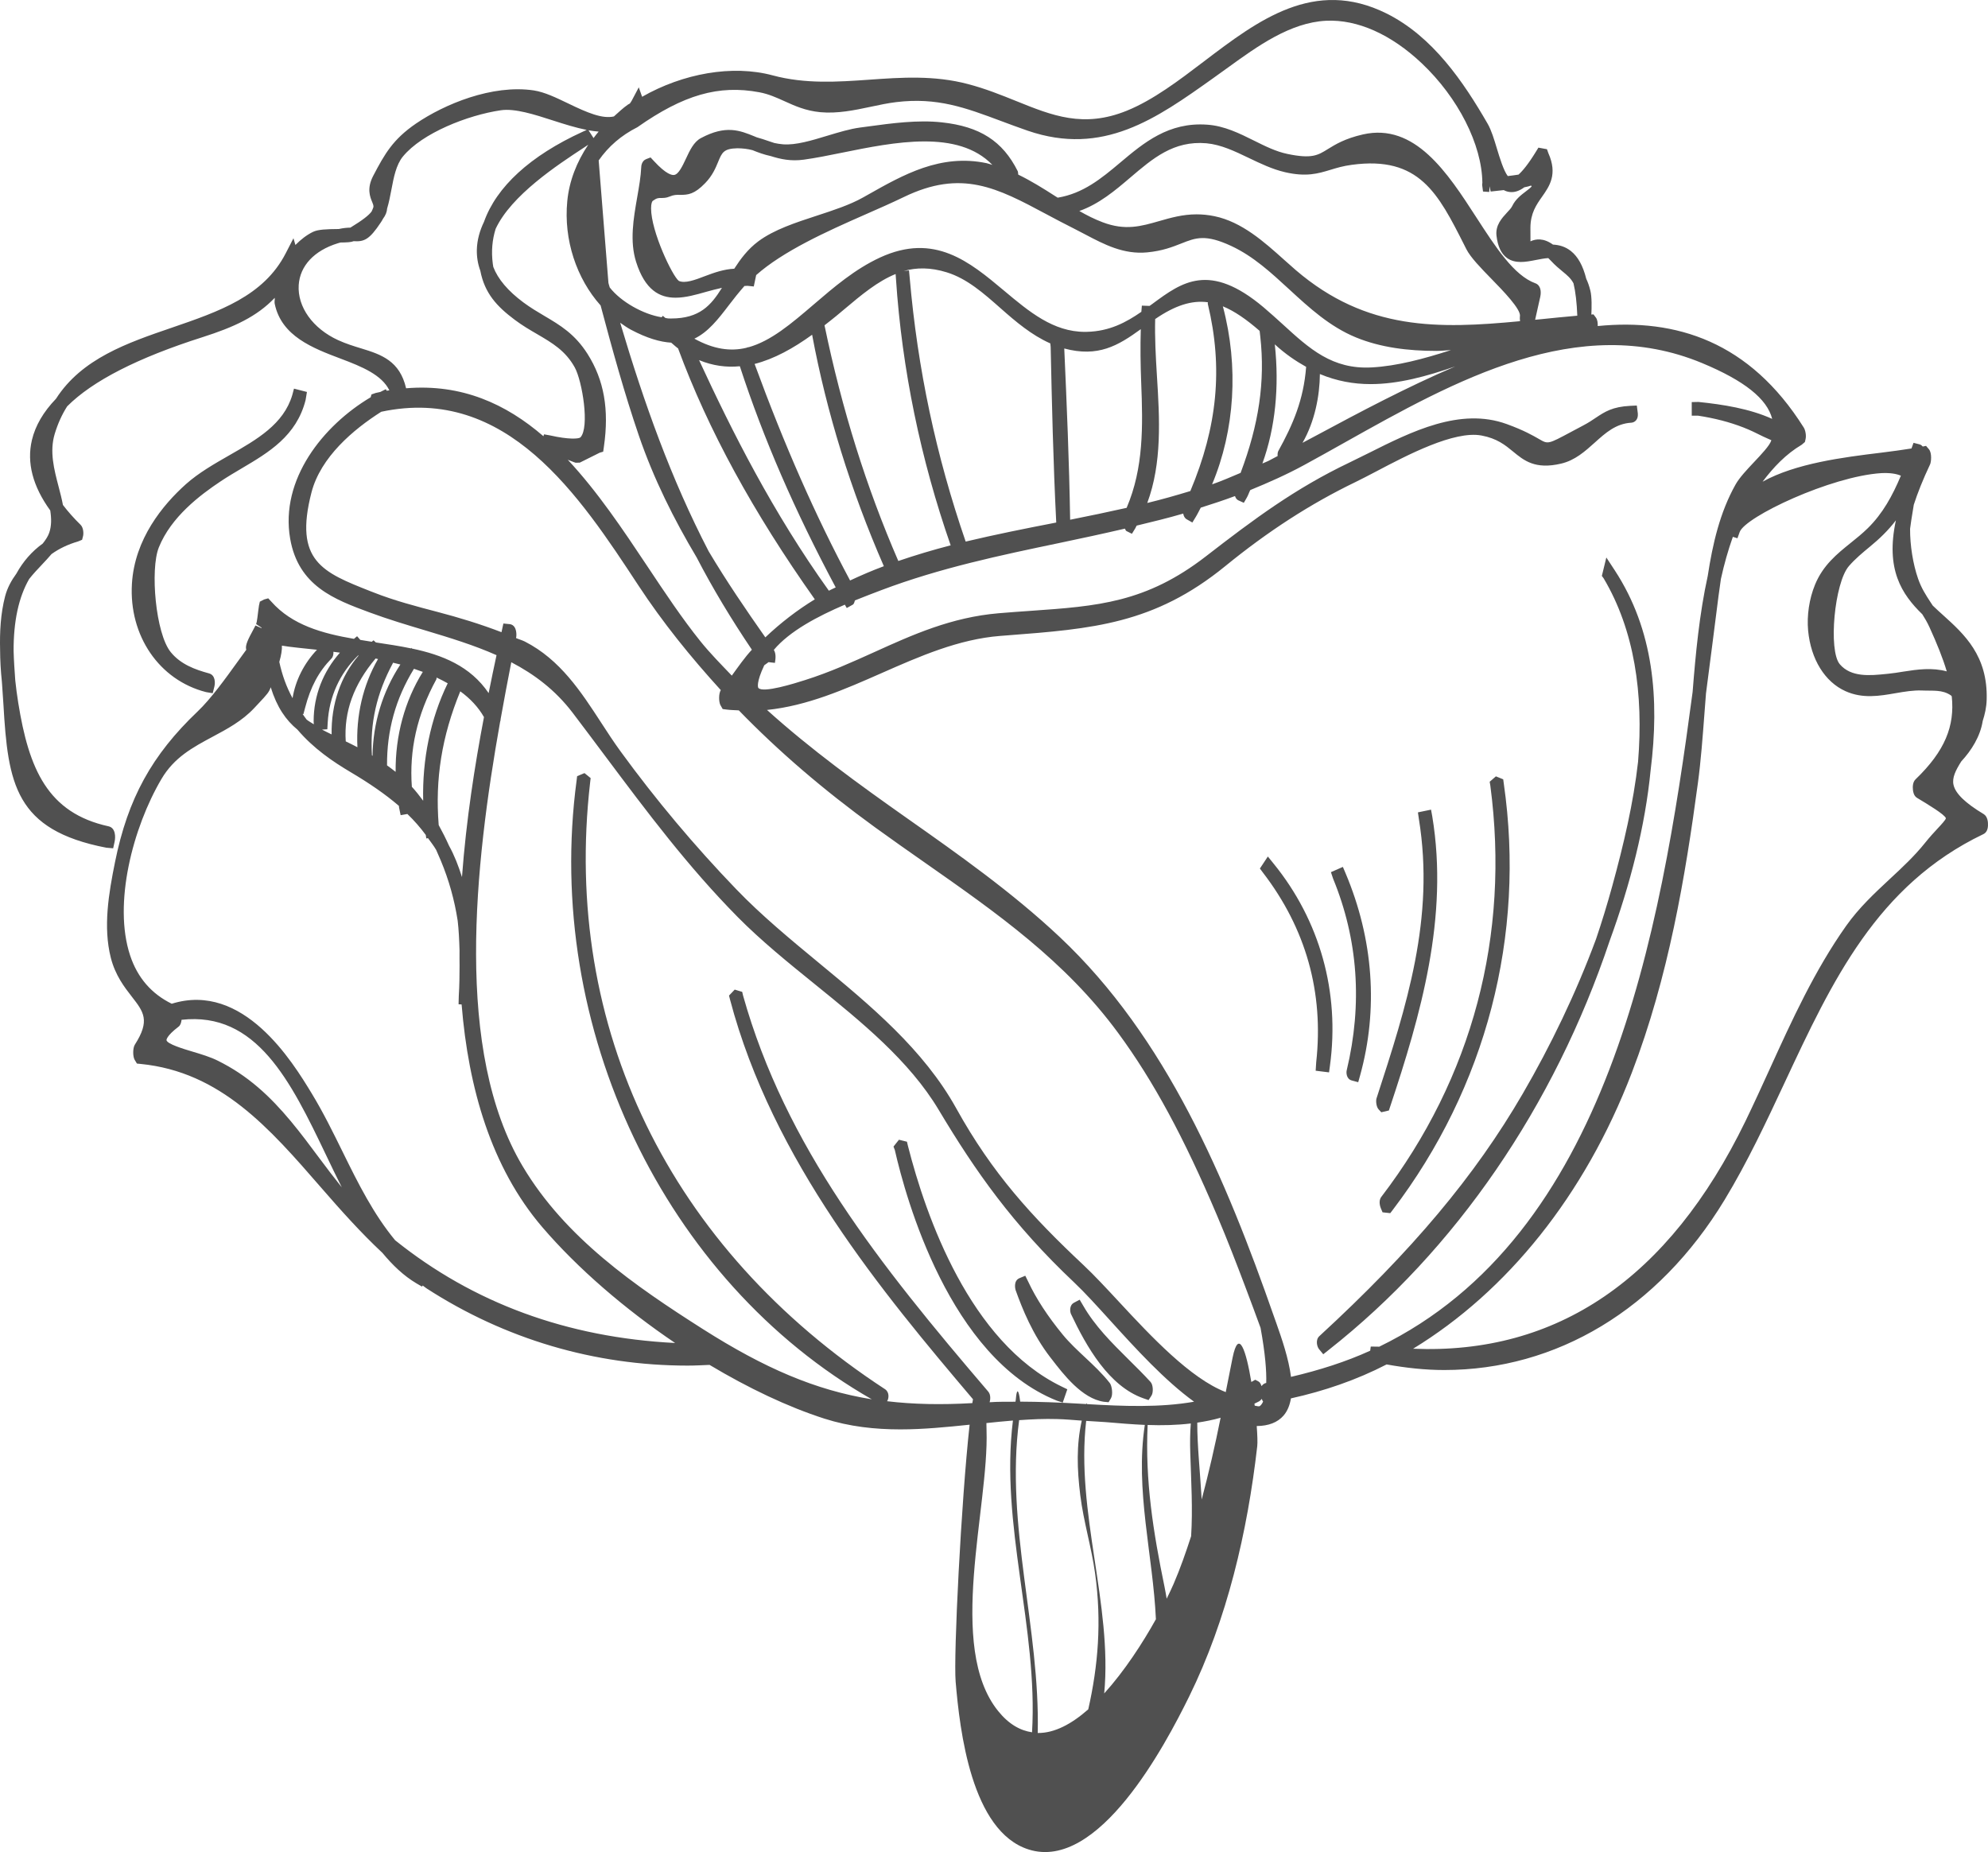 <svg width="117" height="109" viewBox="0 0 117 109" fill="none" xmlns="http://www.w3.org/2000/svg">
<path d="M12.998 28.32C13.395 28.055 13.808 27.812 14.218 27.569C15.806 26.632 17.448 25.662 17.985 23.546L18.064 23.068L17.302 22.873L17.202 23.248C16.691 24.968 15.131 25.86 13.482 26.803C12.599 27.308 11.685 27.833 10.944 28.493C9.581 29.713 7.922 31.719 7.764 34.358C7.581 37.414 9.373 40.032 12.128 40.733L12.518 40.798L12.614 40.42C12.672 40.194 12.681 39.737 12.303 39.632C11.478 39.407 10.633 39.1 10.049 38.381C9.153 37.282 8.832 33.507 9.346 32.222C10.066 30.423 11.774 29.135 12.998 28.32ZM66.43 80.02C65.411 79.008 64.445 78.054 63.738 76.824L63.542 76.492L63.207 76.67C62.913 76.829 62.976 77.217 63.03 77.333C63.948 79.27 65.265 81.584 67.29 82.295L67.596 82.4L67.769 82.135C67.885 81.956 67.871 81.498 67.711 81.33C67.297 80.877 66.862 80.447 66.43 80.02ZM63.854 79.882C63.405 79.462 62.941 79.029 62.551 78.555C61.658 77.468 60.971 76.415 60.51 75.424L60.341 75.082L59.998 75.225C59.62 75.381 59.764 75.903 59.767 75.908V75.914C60.175 77.056 60.776 78.538 61.806 79.874L61.885 79.975C62.6 80.904 63.683 82.31 64.96 82.499L65.246 82.526L65.382 82.295C65.515 82.067 65.439 81.557 65.317 81.4C64.876 80.838 64.356 80.352 63.854 79.882ZM53.434 67.437L53.377 67.194L52.906 67.078L52.585 67.481L52.662 67.678C53.313 70.543 55.895 79.902 62.189 82.43L62.545 82.549L62.815 81.765L62.481 81.603C57.081 78.987 54.493 71.601 53.434 67.437ZM77.431 63.016L78.219 63.113L78.272 62.717C78.86 58.398 77.679 54.17 74.945 50.814L74.617 50.409L74.149 51.116L74.326 51.354C76.862 54.654 77.916 58.415 77.462 62.522L77.431 63.016ZM79.258 62.993C79.225 63.122 79.233 63.5 79.552 63.589L79.935 63.692L80.042 63.311C81.128 59.398 80.831 55.275 79.187 51.384L79.032 51.021L78.329 51.33L78.455 51.707C79.925 55.283 80.194 59.082 79.258 62.993ZM81.293 65.461L81.74 65.357L81.811 65.142C83.606 59.752 85.277 53.992 84.293 48.045L84.221 47.651L83.449 47.811L83.505 48.195L83.506 48.203C84.453 54.054 82.784 59.198 81.011 64.648C80.966 64.796 80.997 65.139 81.135 65.29L81.293 65.461ZM81.271 71.121L81.367 71.349L81.821 71.399L81.957 71.222C87.466 63.984 89.79 55.064 88.502 46.112L88.469 45.866L88.039 45.691L87.672 46.009L87.71 46.231C88.877 55.053 86.657 63.425 81.296 70.439C81.103 70.688 81.241 71.052 81.271 71.121ZM97.145 45.326C97.671 41.139 97.33 37.079 95.034 33.567L94.538 32.81L94.274 33.895L94.374 34.028C96.195 37.09 96.734 40.843 96.405 44.833C96.135 47.244 95.556 49.714 94.887 52.145C94.598 53.2 94.28 54.241 93.932 55.267C92.747 58.467 91.242 61.577 89.617 64.37C86.807 69.208 83.114 73.608 77.65 78.635C77.41 78.852 77.508 79.251 77.625 79.397L77.878 79.704L78.183 79.462C85.672 73.57 91.476 65.093 94.737 55.361C95.951 52.037 96.826 48.615 97.145 45.326ZM112.831 46.962C113.446 47.331 114.472 47.948 114.521 48.157C114.511 48.249 114.255 48.524 114.051 48.743C113.836 48.975 113.574 49.256 113.286 49.617C112.676 50.379 111.971 51.037 111.223 51.731C110.328 52.564 109.405 53.425 108.652 54.489C106.798 57.109 105.454 60.059 104.156 62.911C103.687 63.94 103.217 64.968 102.727 65.982C98.21 75.281 91.624 79.731 83.165 79.378C88.685 76.007 93.259 70.385 96.038 63.132C98.198 57.499 99.184 51.61 99.927 46.083C100.1 44.81 100.207 43.382 100.321 41.873C100.346 41.524 100.375 41.168 100.403 40.807C100.531 39.84 100.655 38.889 100.773 37.955L101.01 36.099C101.096 35.424 101.178 34.746 101.281 34.071C101.469 33.215 101.703 32.386 101.984 31.595L102.254 31.679L102.387 31.309C102.711 30.412 107.762 28.028 110.725 27.845C111.252 27.82 111.614 27.885 111.873 27.996C111.372 29.189 110.804 30.223 109.925 31.087C109.601 31.404 109.253 31.685 108.913 31.957C108.117 32.599 107.291 33.261 106.819 34.412C106.477 35.244 106.332 36.23 106.414 37.117C106.575 38.8 107.396 40.131 108.611 40.677C109.623 41.133 110.61 40.962 111.565 40.796C112.1 40.704 112.613 40.619 113.103 40.638C113.776 40.669 114.304 40.574 114.823 40.931C114.84 40.944 114.85 40.966 114.867 40.981C115.051 42.721 114.475 44.195 112.734 45.869C112.567 46.031 112.561 46.304 112.584 46.506C112.595 46.588 112.624 46.841 112.831 46.962ZM81.168 79.26C81.13 79.256 81.095 79.259 81.057 79.254L80.673 79.251L80.64 79.494C79.212 80.145 77.646 80.644 75.979 81.034C75.843 79.95 75.432 78.768 75.105 77.842L74.982 77.496C72.147 69.384 68.656 61.061 62.364 55.143C59.553 52.502 56.401 50.281 53.348 48.132C50.561 46.167 47.739 44.127 45.14 41.783C47.511 41.541 49.723 40.568 51.881 39.616C54.113 38.632 56.422 37.615 58.878 37.425L59.266 37.395C64.29 37.01 67.921 36.732 72.105 33.323C74.626 31.265 77.133 29.646 79.767 28.374C80.121 28.203 80.539 27.983 80.997 27.744C82.822 26.784 85.579 25.333 87.188 25.631C88.105 25.801 88.586 26.195 89.049 26.576C89.686 27.101 90.347 27.647 91.874 27.286C92.691 27.096 93.283 26.564 93.853 26.052C94.495 25.473 95.101 24.93 96.011 24.877C96.168 24.866 96.424 24.739 96.392 24.339L96.332 23.867L95.95 23.885C94.897 23.937 94.445 24.236 93.921 24.585C93.717 24.723 93.488 24.877 93.185 25.036L92.459 25.422C91.109 26.145 91.109 26.146 90.594 25.849C90.231 25.64 89.686 25.323 88.673 24.957C85.933 23.962 83.064 25.403 80.536 26.672C80.148 26.864 79.769 27.054 79.4 27.231C76.229 28.746 73.81 30.544 70.977 32.738C67.442 35.475 64.592 35.675 60.649 35.951C60.051 35.992 59.432 36.037 58.783 36.091C55.988 36.326 53.691 37.366 51.47 38.373C50.178 38.957 48.839 39.564 47.393 40.021C46.776 40.218 44.909 40.806 44.633 40.488C44.612 40.463 44.489 40.19 44.979 39.154L45.232 38.97L45.606 39.013C45.655 38.737 45.673 38.459 45.542 38.249C46.466 37.144 48.13 36.267 49.722 35.587L49.834 35.784L50.18 35.592C50.273 35.54 50.281 35.43 50.316 35.336C50.868 35.114 51.402 34.909 51.868 34.733C55.336 33.423 58.894 32.678 62.336 31.959C63.616 31.69 64.908 31.414 66.204 31.112C66.238 31.157 66.244 31.228 66.293 31.253L66.617 31.415L66.807 31.106C66.841 31.05 66.864 30.991 66.897 30.934C67.811 30.713 68.724 30.493 69.637 30.226C69.657 30.359 69.717 30.491 69.842 30.563L70.174 30.752L70.373 30.426C70.482 30.25 70.569 30.058 70.669 29.877C71.343 29.664 72.014 29.446 72.683 29.195C72.719 29.294 72.768 29.395 72.877 29.445L73.203 29.592L73.382 29.281C73.463 29.144 73.508 28.982 73.584 28.841C74.648 28.406 75.707 27.938 76.752 27.37C77.541 26.94 78.343 26.492 79.155 26.035C85.59 22.424 92.884 18.334 100.182 21.372C102.656 22.403 104 23.468 104.299 24.653C102.96 24.047 101.402 23.805 99.96 23.656L99.564 23.664L99.565 24.463H99.93C100.911 24.613 101.786 24.839 102.604 25.157C103.005 25.311 103.39 25.504 103.775 25.695C103.927 25.771 104.093 25.832 104.246 25.906C104.245 25.916 104.245 25.924 104.242 25.932C104.147 26.227 103.66 26.742 103.23 27.197C102.811 27.642 102.378 28.103 102.15 28.503C101.221 30.15 100.794 32.011 100.506 33.896C100.014 36.13 99.79 38.5 99.616 40.723C97.706 55.104 94.62 72.725 81.168 79.26ZM74.517 81.392C74.459 81.401 74.335 81.447 74.247 81.578C74.206 81.473 74.166 81.362 74.071 81.308L73.875 81.203L73.682 81.314C73.67 81.32 73.657 81.325 73.644 81.333C73.344 79.519 72.906 78.122 72.541 79.907C72.403 80.583 72.272 81.257 72.139 81.93C70.062 81.128 67.752 78.66 65.874 76.637C65.117 75.822 64.401 75.05 63.765 74.453C60.715 71.593 58.399 69.055 56.286 65.244C54.357 61.761 51.217 59.166 48.18 56.658C46.519 55.285 44.8 53.865 43.322 52.326C40.878 49.788 38.595 47.066 36.532 44.235C36.126 43.679 35.748 43.098 35.373 42.52C34.189 40.701 32.965 38.819 30.89 37.758C30.724 37.674 30.538 37.628 30.369 37.55C30.374 37.526 30.381 37.498 30.385 37.474C30.387 37.468 30.466 36.826 30.026 36.736L29.626 36.696L29.543 37.077C29.533 37.118 29.524 37.166 29.514 37.207C28.291 36.736 27.025 36.348 25.767 36.019C24.502 35.688 23.192 35.344 21.998 34.871L21.796 34.793C18.988 33.683 17.29 33.016 18.331 28.984C18.87 26.9 20.795 25.277 22.437 24.234C29.83 22.657 34.113 29.191 37.566 34.447C39.005 36.639 40.641 38.662 42.421 40.615C42.294 40.814 42.297 41.279 42.392 41.484L42.532 41.73L42.75 41.759C42.996 41.791 43.238 41.794 43.482 41.808C45.81 44.209 48.446 46.475 51.494 48.688C52.46 49.39 53.432 50.069 54.398 50.746C58.663 53.732 62.692 56.552 65.812 60.8C67.88 63.616 69.676 66.932 71.632 71.549C72.242 72.984 72.805 74.452 73.276 75.697C73.594 76.532 73.904 77.371 74.188 78.149C74.469 79.692 74.542 80.704 74.522 81.39C74.52 81.39 74.519 81.392 74.517 81.392ZM74.141 82.753C74.078 82.791 73.945 82.739 73.844 82.729C73.839 82.691 73.832 82.65 73.828 82.61C73.921 82.561 74.013 82.526 74.106 82.472C74.15 82.446 74.207 82.399 74.256 82.327C74.283 82.381 74.303 82.453 74.338 82.486C74.267 82.645 74.191 82.721 74.141 82.753ZM70.723 88.251C70.628 86.625 70.457 85.03 70.463 83.728C70.922 83.658 71.38 83.571 71.837 83.439C71.513 85.059 71.145 86.661 70.723 88.251ZM63.966 82.637C63.955 82.596 63.942 82.567 63.931 82.597C63.928 82.61 63.926 82.623 63.922 82.634C63.771 82.626 63.62 82.618 63.468 82.608C62.331 82.54 61.18 82.497 60.042 82.492C60.002 82.126 59.906 81.659 59.828 82.014C59.794 82.176 59.794 82.337 59.764 82.497C59.253 82.5 58.738 82.491 58.244 82.527C58.281 82.389 58.327 82.095 58.159 81.898C51.745 74.401 46.231 67.472 43.735 58.605L43.681 58.375L43.24 58.242L42.905 58.593L42.962 58.818L42.963 58.823C45.475 68.328 51.952 76.083 57.263 82.351C57.25 82.427 57.237 82.492 57.225 82.578C55.413 82.683 53.763 82.653 52.208 82.467L52.227 82.434C52.306 82.295 52.354 81.948 52.095 81.765C39.406 73.478 33.078 60.457 34.73 46.061L34.761 45.793L34.399 45.5L33.966 45.68L33.938 45.91C31.982 60.481 39.106 75.378 51.307 82.354C47.992 81.817 44.988 80.523 41.363 78.219C37.374 75.683 33.27 72.856 30.762 68.642C26.718 61.855 27.933 50.925 29.433 42.483C29.454 42.413 29.467 42.377 29.465 42.313C29.672 41.147 29.886 40.026 30.091 38.975C31.438 39.68 32.67 40.596 33.702 41.949C34.341 42.789 34.968 43.63 35.596 44.468C38.108 47.825 40.481 50.997 43.423 53.978C44.797 55.367 46.403 56.668 47.956 57.924C50.686 60.133 53.51 62.419 55.242 65.314C57.413 68.946 59.602 72.065 63.223 75.482C63.841 76.065 64.576 76.877 65.356 77.736C66.832 79.365 68.546 81.243 70.275 82.496C68.258 82.851 66.099 82.762 63.966 82.637ZM70.101 90.412C69.793 91.359 69.468 92.3 69.067 93.228C68.96 93.474 68.819 93.771 68.663 94.089C68.622 93.862 68.587 93.636 68.539 93.406C67.874 90.184 67.388 87.153 67.542 83.865C68.396 83.896 69.241 83.876 70.082 83.777C70.037 84.344 70.033 84.916 70.051 85.507C70.105 87.217 70.203 88.823 70.101 90.412ZM64.986 99.665C65.48 94.448 63.303 88.989 63.925 83.625C64.312 83.653 64.709 83.668 65.088 83.698C65.86 83.764 66.62 83.828 67.376 83.861C66.794 87.701 67.856 91.518 68.029 95.297C67.245 96.704 66.179 98.348 64.986 99.665ZM64.048 100.6C63.081 101.454 62.066 102.006 61.073 101.993C61.217 95.837 59.158 89.793 59.979 83.582C60.723 83.529 61.469 83.494 62.211 83.517C62.703 83.528 63.178 83.575 63.665 83.609C63.344 85.052 63.386 86.458 63.578 88.005C63.771 89.555 64.236 91.057 64.45 92.601C64.846 95.45 64.625 98.048 64.048 100.6ZM60.739 101.952C60.051 101.851 59.376 101.485 58.747 100.705C55.693 96.93 58.208 88.716 58.061 84.188C58.058 84.106 58.056 83.942 58.053 83.753C58.572 83.699 59.089 83.645 59.614 83.604C58.85 89.75 61.096 95.801 60.739 101.952ZM23.256 72.995C21.996 71.474 21.094 69.683 20.172 67.804C19.604 66.651 19.019 65.458 18.339 64.342C17.217 62.495 14.322 57.759 10.107 59.074C8.93 58.498 8.095 57.554 7.658 56.231C6.649 53.188 7.819 48.707 9.497 45.855C10.249 44.573 11.35 43.984 12.514 43.36C13.366 42.905 14.246 42.435 14.955 41.679L15.23 41.386C15.729 40.855 15.836 40.731 15.933 40.447C16.298 41.627 16.831 42.389 17.506 42.942C18.46 44.062 19.597 44.827 20.632 45.442C21.72 46.086 22.663 46.73 23.476 47.428C23.482 47.462 23.48 47.497 23.487 47.532L23.579 47.976L23.966 47.908C23.97 47.908 23.969 47.903 23.973 47.903C24.374 48.289 24.735 48.702 25.058 49.139L25.09 49.347L25.189 49.328C25.351 49.558 25.53 49.776 25.671 50.023C25.764 50.228 25.855 50.436 25.945 50.654C26.417 51.786 26.747 52.96 26.936 54.187C26.999 54.726 27.027 55.32 27.045 55.931C27.047 56.238 27.039 56.544 27.047 56.851C27.044 57.416 27.041 57.98 27.001 58.61L26.988 59.106L27.167 59.115C27.566 64.024 28.901 68.701 31.917 72.224C34.002 74.657 36.774 77.039 39.733 79.04C33.348 78.717 27.84 76.674 23.256 72.995ZM18.802 68.171C17.716 66.711 16.595 65.199 15.188 63.996C14.449 63.364 13.699 62.865 12.827 62.43C12.381 62.206 11.839 62.044 11.314 61.887C10.798 61.733 9.839 61.445 9.799 61.218C9.799 61.216 9.768 60.988 10.507 60.425C10.619 60.341 10.667 60.194 10.685 60.019C15.088 59.525 17.098 63.605 19.182 67.964C19.487 68.604 19.797 69.246 20.116 69.88C19.666 69.316 19.226 68.743 18.802 68.171ZM16.591 37.998C16.813 38.035 17.12 38.079 17.537 38.122C17.877 38.157 18.265 38.198 18.655 38.241C17.895 39.04 17.386 40.047 17.218 41.09C16.86 40.436 16.605 39.731 16.438 38.956C16.552 38.565 16.605 38.232 16.591 37.998ZM19.622 38.36C19.75 38.376 19.877 38.394 20.007 38.411C19.025 39.516 18.456 40.931 18.459 42.45L18.469 42.627C18.328 42.535 18.174 42.454 18.045 42.35C17.961 42.249 17.889 42.126 17.808 42.018L17.858 42.027L17.956 41.656C18.279 40.42 18.757 39.526 19.51 38.754C19.61 38.646 19.63 38.5 19.622 38.36ZM21.075 38.575C21.085 38.578 21.095 38.579 21.105 38.581C20.055 39.796 19.486 41.436 19.517 43.223C19.327 43.129 19.127 43.036 18.952 42.94L19.264 42.92L19.286 42.534C19.371 40.992 19.998 39.636 21.075 38.575ZM22.104 38.756C22.153 38.765 22.2 38.778 22.248 38.787C21.357 40.33 20.946 42.126 21.035 43.977C20.8 43.857 20.572 43.739 20.348 43.633C20.233 41.88 20.819 40.283 22.104 38.756ZM23.127 39.002C23.273 39.038 23.42 39.07 23.564 39.108C22.51 40.712 21.952 42.567 21.925 44.481C21.913 44.473 21.901 44.465 21.889 44.459C21.773 42.572 22.153 40.83 23.125 39.024C23.128 39.018 23.125 39.008 23.127 39.002ZM24.363 39.361C24.538 39.418 24.712 39.48 24.884 39.543C23.82 41.249 23.262 43.304 23.284 45.427C23.113 45.291 22.944 45.165 22.778 45.045C22.767 42.998 23.275 41.128 24.363 39.361ZM25.694 39.877C25.922 39.98 26.136 40.098 26.349 40.215C25.328 42.307 24.848 44.709 24.905 47.127C24.689 46.834 24.469 46.555 24.239 46.306C24.083 44.158 24.533 42.078 25.683 39.977C25.696 39.953 25.685 39.907 25.694 39.877ZM28.483 42.203C27.943 45.041 27.436 48.27 27.189 51.619C26.982 50.97 26.745 50.346 26.427 49.774C26.232 49.34 26.028 48.94 25.819 48.559C25.602 45.855 25.998 43.342 27.089 40.687C27.675 41.112 28.147 41.616 28.483 42.203ZM21.275 20.51C20.832 20.375 20.374 20.235 19.9 20.019C18.409 19.336 17.498 18.063 17.58 16.776C17.654 15.644 18.491 14.747 19.879 14.318C19.935 14.3 19.986 14.286 20.035 14.273C20.433 14.268 20.656 14.258 20.811 14.195C21.431 14.232 21.736 14.113 22.419 13.081C22.462 13.016 22.502 12.95 22.538 12.879C22.697 12.668 22.771 12.469 22.784 12.271C22.892 11.917 22.963 11.539 23.034 11.169C23.171 10.446 23.311 9.7 23.712 9.212C24.847 7.829 27.527 6.777 29.471 6.49C30.3 6.366 31.454 6.738 32.564 7.097C33.21 7.306 33.879 7.516 34.529 7.646L34.292 7.754C31.203 9.168 29.218 10.994 28.485 13.055C28.233 13.576 28.081 14.121 28.064 14.683C28.053 15.109 28.119 15.528 28.268 15.934C28.524 17.262 29.241 18.034 30.295 18.822C30.741 19.157 31.182 19.414 31.61 19.663C32.507 20.187 33.28 20.64 33.825 21.622C34.265 22.416 34.715 25.147 34.159 25.743C34.053 25.83 33.477 25.876 32.38 25.627L32.018 25.562L31.983 25.674C29.781 23.773 27.177 22.579 23.9 22.852C23.53 21.24 22.444 20.867 21.275 20.51ZM35.348 17.978C36.028 20.534 36.74 23.124 37.597 25.631C38.475 28.195 39.668 30.571 40.998 32.803C41.948 34.635 43.037 36.439 44.25 38.238C43.825 38.695 43.452 39.237 43.069 39.763C42.44 39.103 41.798 38.459 41.219 37.738C40.151 36.41 39.147 34.903 38.084 33.305C36.66 31.165 35.16 28.924 33.416 27.059C33.572 27.113 33.722 27.188 33.881 27.234L34.129 27.227L34.175 27.197L34.176 27.201L35.296 26.643L35.499 26.583L35.542 26.284C35.857 24.102 35.552 22.369 34.581 20.834C33.833 19.654 32.965 19.139 32.045 18.596C31.639 18.356 31.22 18.109 30.793 17.791C29.895 17.122 29.305 16.425 29.032 15.711C29.021 15.652 29.011 15.59 29.003 15.526C28.905 14.786 28.972 14.102 29.169 13.47C30.09 11.492 32.802 9.712 34.385 8.675L34.62 8.518C33.938 9.536 33.5 10.654 33.386 11.837C33.164 14.126 33.938 16.4 35.348 17.978ZM35.232 7.745C35.125 7.868 35.03 7.997 34.932 8.126L34.638 7.668C34.84 7.706 35.038 7.729 35.232 7.745ZM76.262 15.898C76.036 15.704 75.805 15.498 75.571 15.287C74.406 14.242 73.086 13.057 71.48 12.725C71.104 12.647 70.753 12.615 70.424 12.615C69.602 12.615 68.903 12.816 68.223 13.011C67.151 13.319 66.225 13.586 64.895 13.081C64.421 12.903 63.969 12.674 63.522 12.418C64.682 12.007 65.613 11.226 66.517 10.454C67.841 9.328 69.064 8.267 71.002 8.432C71.861 8.512 72.659 8.894 73.502 9.299C74.179 9.623 74.877 9.96 75.622 10.133C76.882 10.425 77.565 10.216 78.291 9.998C78.662 9.884 79.046 9.768 79.559 9.7C83.522 9.163 84.635 11.375 86.178 14.423L86.296 14.658C86.546 15.15 87.144 15.765 87.776 16.413C88.437 17.089 89.542 18.223 89.452 18.622C89.442 18.668 89.444 18.785 89.458 18.903C84.665 19.358 80.436 19.473 76.262 15.898ZM77.68 22.014C78.668 22.427 79.661 22.606 80.662 22.606C82.298 22.606 83.955 22.15 85.645 21.566C82.792 22.784 80.007 24.267 77.483 25.622C77.195 25.778 76.939 25.911 76.657 26.062C77.386 24.796 77.668 23.281 77.68 22.014ZM75.026 20.267C75.641 20.832 76.256 21.248 76.871 21.591L76.869 21.61C76.719 23.526 76.106 24.966 75.23 26.549C75.194 26.621 75.183 26.73 75.192 26.84C75.016 26.931 74.82 27.039 74.65 27.126C74.537 27.185 74.411 27.223 74.296 27.278C75.058 25.173 75.296 22.76 75.026 20.267ZM41.507 16.244C40.897 16.478 40.32 16.697 39.951 16.532C39.575 16.254 38.318 13.624 38.318 12.261C38.318 11.972 38.38 11.85 38.418 11.821C38.654 11.648 38.758 11.651 38.902 11.653C39.036 11.651 39.204 11.656 39.406 11.569C39.651 11.464 39.823 11.462 40.01 11.469C40.502 11.473 40.871 11.431 41.501 10.778C41.931 10.335 42.116 9.887 42.264 9.528C42.492 8.977 42.585 8.747 43.39 8.726C43.712 8.729 44.002 8.763 44.285 8.837C44.602 8.966 44.952 9.098 45.369 9.188C45.919 9.363 46.549 9.504 47.309 9.396C47.994 9.303 48.759 9.149 49.565 8.985C52.64 8.361 56.377 7.606 58.404 9.704C58.29 9.674 58.183 9.63 58.067 9.604C55.358 9.036 53.173 10.278 51.059 11.472L50.794 11.621C50.019 12.058 49.031 12.38 48.076 12.692C46.838 13.097 45.557 13.513 44.629 14.203C43.999 14.675 43.581 15.247 43.213 15.815C42.615 15.842 42.038 16.043 41.507 16.244ZM53.538 16.347L53.497 15.914L53.185 15.95C53.941 15.739 54.76 15.731 55.717 16.027C56.912 16.397 57.876 17.248 58.897 18.15C59.786 18.936 60.714 19.725 61.814 20.211L61.835 20.421C61.904 23.618 61.985 27.224 62.163 30.752C62.132 30.758 62.102 30.764 62.072 30.771C60.322 31.11 58.562 31.462 56.833 31.874C55.087 26.808 54.006 21.728 53.538 16.347ZM48.525 19.146C48.754 18.965 48.986 18.788 49.214 18.599L49.66 18.226C50.722 17.329 51.669 16.547 52.71 16.127L52.73 16.408C53.086 21.744 54.18 27.015 55.95 32.095C54.902 32.364 53.878 32.673 52.869 33.016C50.983 28.67 49.56 24.129 48.525 19.146ZM44.411 21.42C45.565 21.124 46.694 20.497 47.796 19.701C48.647 24.266 50.063 28.843 52.017 33.323C51.339 33.575 50.678 33.86 50.03 34.163C48.009 30.39 46.163 26.205 44.411 21.42ZM47.954 35.273C46.914 35.908 45.945 36.656 45.042 37.511C43.899 35.883 42.756 34.207 41.705 32.443C39.49 28.172 37.912 23.743 36.5 18.995C36.704 19.138 36.907 19.284 37.125 19.401C38.087 19.911 38.851 20.127 39.502 20.167C39.637 20.278 39.773 20.41 39.907 20.505V20.507C41.682 25.311 44.324 30.146 47.954 35.273ZM41.142 21.194C41.953 21.529 42.753 21.633 43.542 21.555C44.928 25.811 46.787 30.086 49.184 34.571C49.051 34.639 48.912 34.693 48.781 34.765C45.486 30.166 43.088 25.403 41.142 21.194ZM66.306 29.888C65.199 30.135 64.091 30.37 62.981 30.588C62.927 27.204 62.782 23.797 62.635 20.51C64.628 21.043 65.798 20.346 67.139 19.373C67.106 20.422 67.123 21.472 67.162 22.493C67.265 25.079 67.313 27.526 66.306 29.888ZM67.842 17.87C67.782 17.915 67.719 17.959 67.657 18.004L67.202 17.988L67.172 18.352C66.282 18.968 65.302 19.501 63.958 19.53C63.925 19.53 63.892 19.532 63.86 19.532C61.985 19.532 60.575 18.35 59.082 17.099C57.073 15.417 54.997 13.676 51.793 15.156C50.318 15.838 49.084 16.895 47.889 17.92C46.558 19.061 45.363 20.076 44.049 20.438L44.046 20.429L43.915 20.472C42.992 20.692 42 20.559 40.865 19.932C41.675 19.546 42.269 18.784 42.9 17.956C43.18 17.584 43.485 17.205 43.814 16.83C43.879 16.837 43.947 16.814 44.011 16.824L44.362 16.86L44.503 16.19C46.092 14.783 48.609 13.64 50.904 12.633C51.718 12.275 52.495 11.934 53.181 11.602C56.597 9.944 58.685 11.059 61.572 12.601C62.099 12.882 62.647 13.174 63.231 13.466C63.447 13.575 63.659 13.686 63.874 13.8C64.978 14.381 66.124 14.988 67.52 14.853C68.411 14.767 69.003 14.535 69.524 14.329C70.381 13.989 70.947 13.77 72.473 14.481C73.761 15.083 74.792 16.033 75.883 17.037C77.051 18.112 78.259 19.225 79.805 19.859C81.244 20.451 82.867 20.653 84.548 20.653C84.828 20.653 85.114 20.615 85.394 20.604C83.799 21.118 82.208 21.545 80.741 21.623C78.412 21.756 77.062 20.521 75.504 19.096C75.137 18.763 74.762 18.422 74.364 18.085C71.184 15.409 69.561 16.6 67.842 17.87ZM71.969 18.028C72.65 18.307 73.352 18.795 74.133 19.473L74.171 19.805C74.468 22.466 74.084 24.991 73.013 27.831C72.46 28.063 71.913 28.306 71.335 28.506C72.67 25.323 72.912 21.572 71.969 18.028ZM68.089 22.123C68.016 20.954 67.958 19.851 67.986 18.777C69.169 17.966 70.146 17.662 71.088 17.789C71.09 17.816 71.075 17.842 71.08 17.867L71.083 17.883C71.995 21.68 71.638 25.131 70.056 28.9C69.221 29.154 68.381 29.394 67.52 29.602C68.394 27.25 68.249 24.653 68.089 22.123ZM37.512 7.487C40.225 5.582 42.297 4.981 44.691 5.431C45.238 5.534 45.689 5.739 46.164 5.953C46.776 6.231 47.412 6.52 48.281 6.603C49.296 6.696 50.286 6.487 51.254 6.282C51.769 6.172 52.257 6.069 52.743 6.01C55.158 5.717 56.82 6.339 58.921 7.124C59.417 7.309 59.933 7.502 60.48 7.691C64.916 9.214 68.049 6.984 71.371 4.621L72.288 3.962C73.997 2.726 75.933 1.324 78.05 1.221C79.892 1.135 81.871 2.021 83.675 3.725C85.816 5.748 87.215 8.508 87.242 10.752V10.767C87.232 10.806 87.229 10.849 87.231 10.9L87.281 11.273L87.645 11.297L87.669 10.962L87.729 11.273C87.79 11.262 87.96 11.245 88.179 11.223C88.292 11.211 88.399 11.199 88.502 11.188C88.605 11.245 88.715 11.283 88.835 11.297C89.12 11.338 89.408 11.245 89.708 11.024C89.873 10.992 90.002 10.959 90.106 10.922C90.13 10.948 90.141 10.959 90.146 10.962C90.108 11.03 89.928 11.169 89.805 11.261C89.529 11.47 89.186 11.731 89.001 12.123C88.948 12.239 88.821 12.374 88.688 12.515C88.399 12.828 88.001 13.255 88.073 13.87C88.148 14.505 88.349 14.932 88.687 15.18C89.175 15.536 89.795 15.42 90.391 15.301C90.644 15.252 90.891 15.204 91.121 15.19C91.171 15.236 91.224 15.291 91.281 15.352C91.531 15.622 91.759 15.809 91.966 15.98C92.241 16.208 92.446 16.374 92.606 16.676C92.726 17.181 92.8 17.818 92.829 18.58C92.1 18.644 91.387 18.715 90.688 18.787C90.573 18.798 90.462 18.807 90.347 18.819L90.65 17.464C90.717 17.154 90.674 16.784 90.358 16.671C89.101 16.214 88.026 14.553 86.888 12.795C85.195 10.176 83.275 7.213 80.208 7.913C79.147 8.156 78.596 8.499 78.151 8.772C77.562 9.139 77.211 9.36 75.774 9.061C75.105 8.923 74.471 8.609 73.801 8.275C72.942 7.848 72.052 7.405 71.047 7.338C68.781 7.174 67.322 8.396 65.929 9.569C64.812 10.511 63.741 11.388 62.249 11.634C62.2 11.602 62.153 11.575 62.103 11.543C61.405 11.094 60.687 10.646 59.926 10.276C59.917 10.203 59.919 10.119 59.895 10.071C59.006 8.3 57.669 7.443 55.429 7.201C54.015 7.046 52.476 7.255 51.116 7.44L50.621 7.506C50.025 7.584 49.353 7.789 48.705 7.984C47.779 8.265 46.832 8.555 46.079 8.493C45.899 8.477 45.73 8.451 45.572 8.416C45.455 8.38 45.341 8.342 45.224 8.3C44.999 8.223 44.772 8.146 44.533 8.081L44.421 8.034C43.548 7.678 42.724 7.338 41.246 8.13C40.829 8.353 40.595 8.855 40.369 9.341C40.166 9.771 39.94 10.255 39.681 10.295C39.559 10.32 39.213 10.27 38.486 9.479L38.287 9.266L38.031 9.364C37.752 9.471 37.738 9.801 37.738 9.849C37.714 10.386 37.613 10.972 37.504 11.593C37.281 12.871 37.05 14.192 37.438 15.417C37.961 17.07 38.819 17.523 39.76 17.521C40.355 17.521 40.982 17.34 41.578 17.17C41.879 17.083 42.184 17.01 42.489 16.94C41.847 17.969 41.178 18.745 39.493 18.745C39.436 18.745 39.379 18.744 39.322 18.742C39.272 18.742 39.212 18.717 39.158 18.712L39.012 18.588L38.937 18.672C37.852 18.498 36.538 17.759 35.885 16.918C35.868 16.857 35.849 16.8 35.831 16.738C35.824 16.708 35.816 16.678 35.808 16.648L35.234 9.442C35.811 8.615 36.562 7.967 37.512 7.487ZM113.134 36.153C113.285 36.388 113.424 36.628 113.555 36.912C113.993 37.871 114.339 38.725 114.573 39.513C113.71 39.278 112.847 39.396 112.007 39.529C111.715 39.577 111.427 39.623 111.142 39.651L111.024 39.663C110.05 39.763 108.945 39.87 108.279 39.094C107.593 38.289 107.963 34.295 108.814 33.316C109.198 32.875 109.62 32.529 110.066 32.16C110.595 31.725 111.116 31.233 111.579 30.625C110.959 33.513 111.92 34.97 113.134 36.153ZM116.742 47.91C115.667 47.266 115.088 46.706 114.971 46.194C114.875 45.773 115.1 45.331 115.428 44.81C116.023 44.171 116.548 43.334 116.688 42.435C116.812 42.046 116.91 41.636 116.922 41.173C116.995 38.589 115.601 37.328 114.371 36.216C114.159 36.027 113.949 35.835 113.748 35.64C113.704 35.572 113.659 35.505 113.615 35.438C113.342 35.019 113.082 34.623 112.885 34.058C112.586 33.2 112.409 32.098 112.414 31.122C112.421 31.009 112.523 30.366 112.632 29.707C112.858 29.005 113.172 28.219 113.591 27.331C113.653 27.204 113.711 26.68 113.53 26.448L113.353 26.241L113.16 26.281C113.114 26.229 113.062 26.179 112.978 26.154L112.617 26.062L112.497 26.394C111.958 26.481 111.365 26.561 110.714 26.642C108.46 26.915 105.676 27.272 103.733 28.35C104.374 27.501 105.099 26.729 106.038 26.173L106.224 26.014L106.262 25.851C106.316 25.623 106.248 25.304 106.158 25.165C102.969 20.097 98.65 18.733 94.032 19.189C94.037 19.009 94.015 18.822 93.931 18.701L93.781 18.502L93.656 18.512C93.675 18.128 93.691 17.47 93.597 17.103C93.529 16.827 93.447 16.598 93.355 16.406C93.164 15.639 92.868 15.107 92.457 14.778C92.127 14.515 91.763 14.413 91.398 14.396C90.843 13.997 90.393 14.053 90.073 14.203C90.069 13.932 90.069 13.602 90.07 13.398C90.076 12.541 90.421 12.052 90.755 11.577C91.189 10.959 91.683 10.259 91.125 9.012L91.044 8.782L90.541 8.689L90.397 8.923C89.941 9.668 89.604 10.066 89.37 10.276C89.175 10.308 88.951 10.336 88.737 10.362C88.489 10.039 88.257 9.266 88.103 8.763C87.934 8.199 87.773 7.665 87.552 7.281C86.137 4.83 84.325 2.145 81.595 0.79C77.348 -1.317 74.043 1.192 70.849 3.62C69.384 4.735 67.866 5.888 66.317 6.515C63.77 7.549 61.93 6.806 59.802 5.945C58.915 5.588 57.999 5.218 56.969 4.948C54.978 4.421 53.032 4.557 51.152 4.691C49.303 4.821 47.391 4.953 45.471 4.435C43.097 3.797 40.193 4.324 37.79 5.696L37.594 5.14L37.172 5.937C37.139 5.999 37.103 6.037 37.068 6.093C37.035 6.117 36.993 6.129 36.96 6.152C36.652 6.366 36.401 6.615 36.129 6.854C35.446 7.006 34.575 6.638 33.449 6.093C32.731 5.748 32.055 5.42 31.413 5.321C28.964 4.957 26.148 6.136 24.484 7.271C23.131 8.197 22.644 9.047 21.962 10.354C21.575 11.095 21.777 11.586 21.912 11.909C21.95 12.001 21.985 12.086 21.978 12.185C21.947 12.277 21.91 12.364 21.869 12.449C21.712 12.663 21.355 12.95 20.621 13.397C20.439 13.4 20.218 13.416 19.936 13.479H19.892C19.221 13.486 18.72 13.502 18.422 13.646C18.055 13.824 17.705 14.095 17.386 14.418L17.271 14.022L16.817 14.904C15.519 17.432 12.89 18.332 10.107 19.287C7.496 20.181 4.815 21.102 3.296 23.468C2.553 24.24 2.08 25.05 1.879 25.897C1.564 27.227 1.925 28.617 2.957 30.042C3.03 30.512 3.036 30.953 2.897 31.354C2.826 31.56 2.69 31.771 2.516 31.989C1.876 32.451 1.358 33.042 0.964 33.76C0.675 34.155 0.432 34.593 0.301 35.093C0.035 36.116 -0.021 37.185 0.006 38.263C0.009 38.848 0.042 39.467 0.11 40.117C0.115 40.187 0.12 40.255 0.125 40.323C0.153 40.703 0.18 41.076 0.201 41.443C0.47 46.137 0.885 48.847 6.249 49.89L6.66 49.926L6.745 49.539C6.805 49.266 6.809 48.726 6.391 48.632C2.807 47.849 1.698 45.267 1.072 41.352C1 40.9 0.942 40.461 0.898 40.039C0.857 39.469 0.817 38.894 0.801 38.322C0.792 36.567 1.098 35.151 1.716 34.077C1.947 33.783 2.21 33.504 2.47 33.229C2.667 33.019 2.859 32.816 3.034 32.608C3.483 32.286 4.003 32.038 4.59 31.868L4.832 31.768L4.888 31.549C4.923 31.412 4.919 31.068 4.748 30.893C4.344 30.497 3.997 30.104 3.704 29.719C3.637 29.359 3.541 28.997 3.448 28.639C3.183 27.626 2.907 26.578 3.219 25.541C3.404 24.926 3.651 24.39 3.952 23.916C5.439 22.422 8.103 21.058 11.921 19.843C13.779 19.25 15.117 18.633 16.169 17.529C16.179 17.643 16.143 17.758 16.166 17.87C16.558 19.792 18.423 20.494 20.068 21.115C21.325 21.588 22.474 22.068 22.916 22.975C22.862 22.983 22.811 22.984 22.756 22.994L22.707 22.905L22.383 23.068C22.293 23.086 22.204 23.106 22.113 23.127L21.862 23.214L21.814 23.381C19.019 25.039 16.472 28.215 17.077 31.704C17.562 34.492 19.686 35.278 21.741 36.04C22.848 36.45 23.963 36.783 25.043 37.106C26.494 37.541 27.903 37.973 29.222 38.559C29.071 39.261 28.916 40.004 28.758 40.792C27.683 39.203 26.033 38.544 24.239 38.168L24.225 38.125L24.2 38.162C23.525 38.022 22.833 37.916 22.146 37.814C22.137 37.812 22.127 37.811 22.118 37.809L21.983 37.684L21.881 37.77C21.655 37.736 21.431 37.696 21.205 37.66L21.016 37.444L20.831 37.599C18.978 37.28 17.191 36.791 15.968 35.408L15.786 35.213L15.545 35.281L15.292 35.411L15.241 35.643C15.232 35.686 15.218 35.797 15.2 35.94C15.179 36.126 15.123 36.615 15.075 36.731L15.4 36.945L15.4 36.947C15.402 36.945 15.397 36.955 15.397 36.953L15.388 36.967L15.036 36.812C15.018 36.852 14.974 36.932 14.919 37.036C14.612 37.606 14.411 37.982 14.493 38.243C14.338 38.456 14.171 38.686 13.997 38.927C13.252 39.961 12.409 41.13 11.639 41.864C8.935 44.435 7.523 47.004 6.77 50.733C6.393 52.594 6.064 54.564 6.522 56.37C6.788 57.41 7.325 58.1 7.757 58.656C8.459 59.56 8.848 60.059 7.934 61.486C7.817 61.674 7.808 62.139 7.916 62.358L8.058 62.595L8.278 62.617C12.982 63.082 15.857 66.394 18.902 69.899C20.043 71.212 21.223 72.537 22.507 73.737C23.106 74.461 23.759 75.087 24.51 75.532L24.836 75.722L24.879 75.659C24.954 75.71 25.022 75.773 25.098 75.822C29.718 78.813 34.997 80.371 40.467 80.371C40.897 80.371 41.328 80.348 41.76 80.329C44.04 81.694 46.362 82.799 48.512 83.49C49.998 83.966 51.497 84.125 52.989 84.125C54.358 84.125 55.721 83.988 57.065 83.849C56.569 88.354 56.112 97.441 56.243 98.974C56.485 101.844 57.166 107.78 60.538 108.849C64.65 110.151 68.581 102.7 69.98 99.857C72.225 95.297 73.417 90.15 73.992 85.119C74.016 84.908 74.003 84.473 73.962 83.928C74.659 83.922 75.194 83.717 75.548 83.304C75.783 83.029 75.91 82.683 75.976 82.3C77.922 81.87 79.813 81.227 81.606 80.302C82.749 80.507 83.881 80.631 84.995 80.631C91.599 80.631 97.578 77.072 101.492 70.626C102.839 68.407 103.957 66.014 105.04 63.7C107.83 57.73 110.466 52.096 116.723 49.094C116.894 49.015 116.986 48.847 116.998 48.594C117.008 48.404 116.987 48.057 116.742 47.91Z" fill="#505050"/>
</svg>
